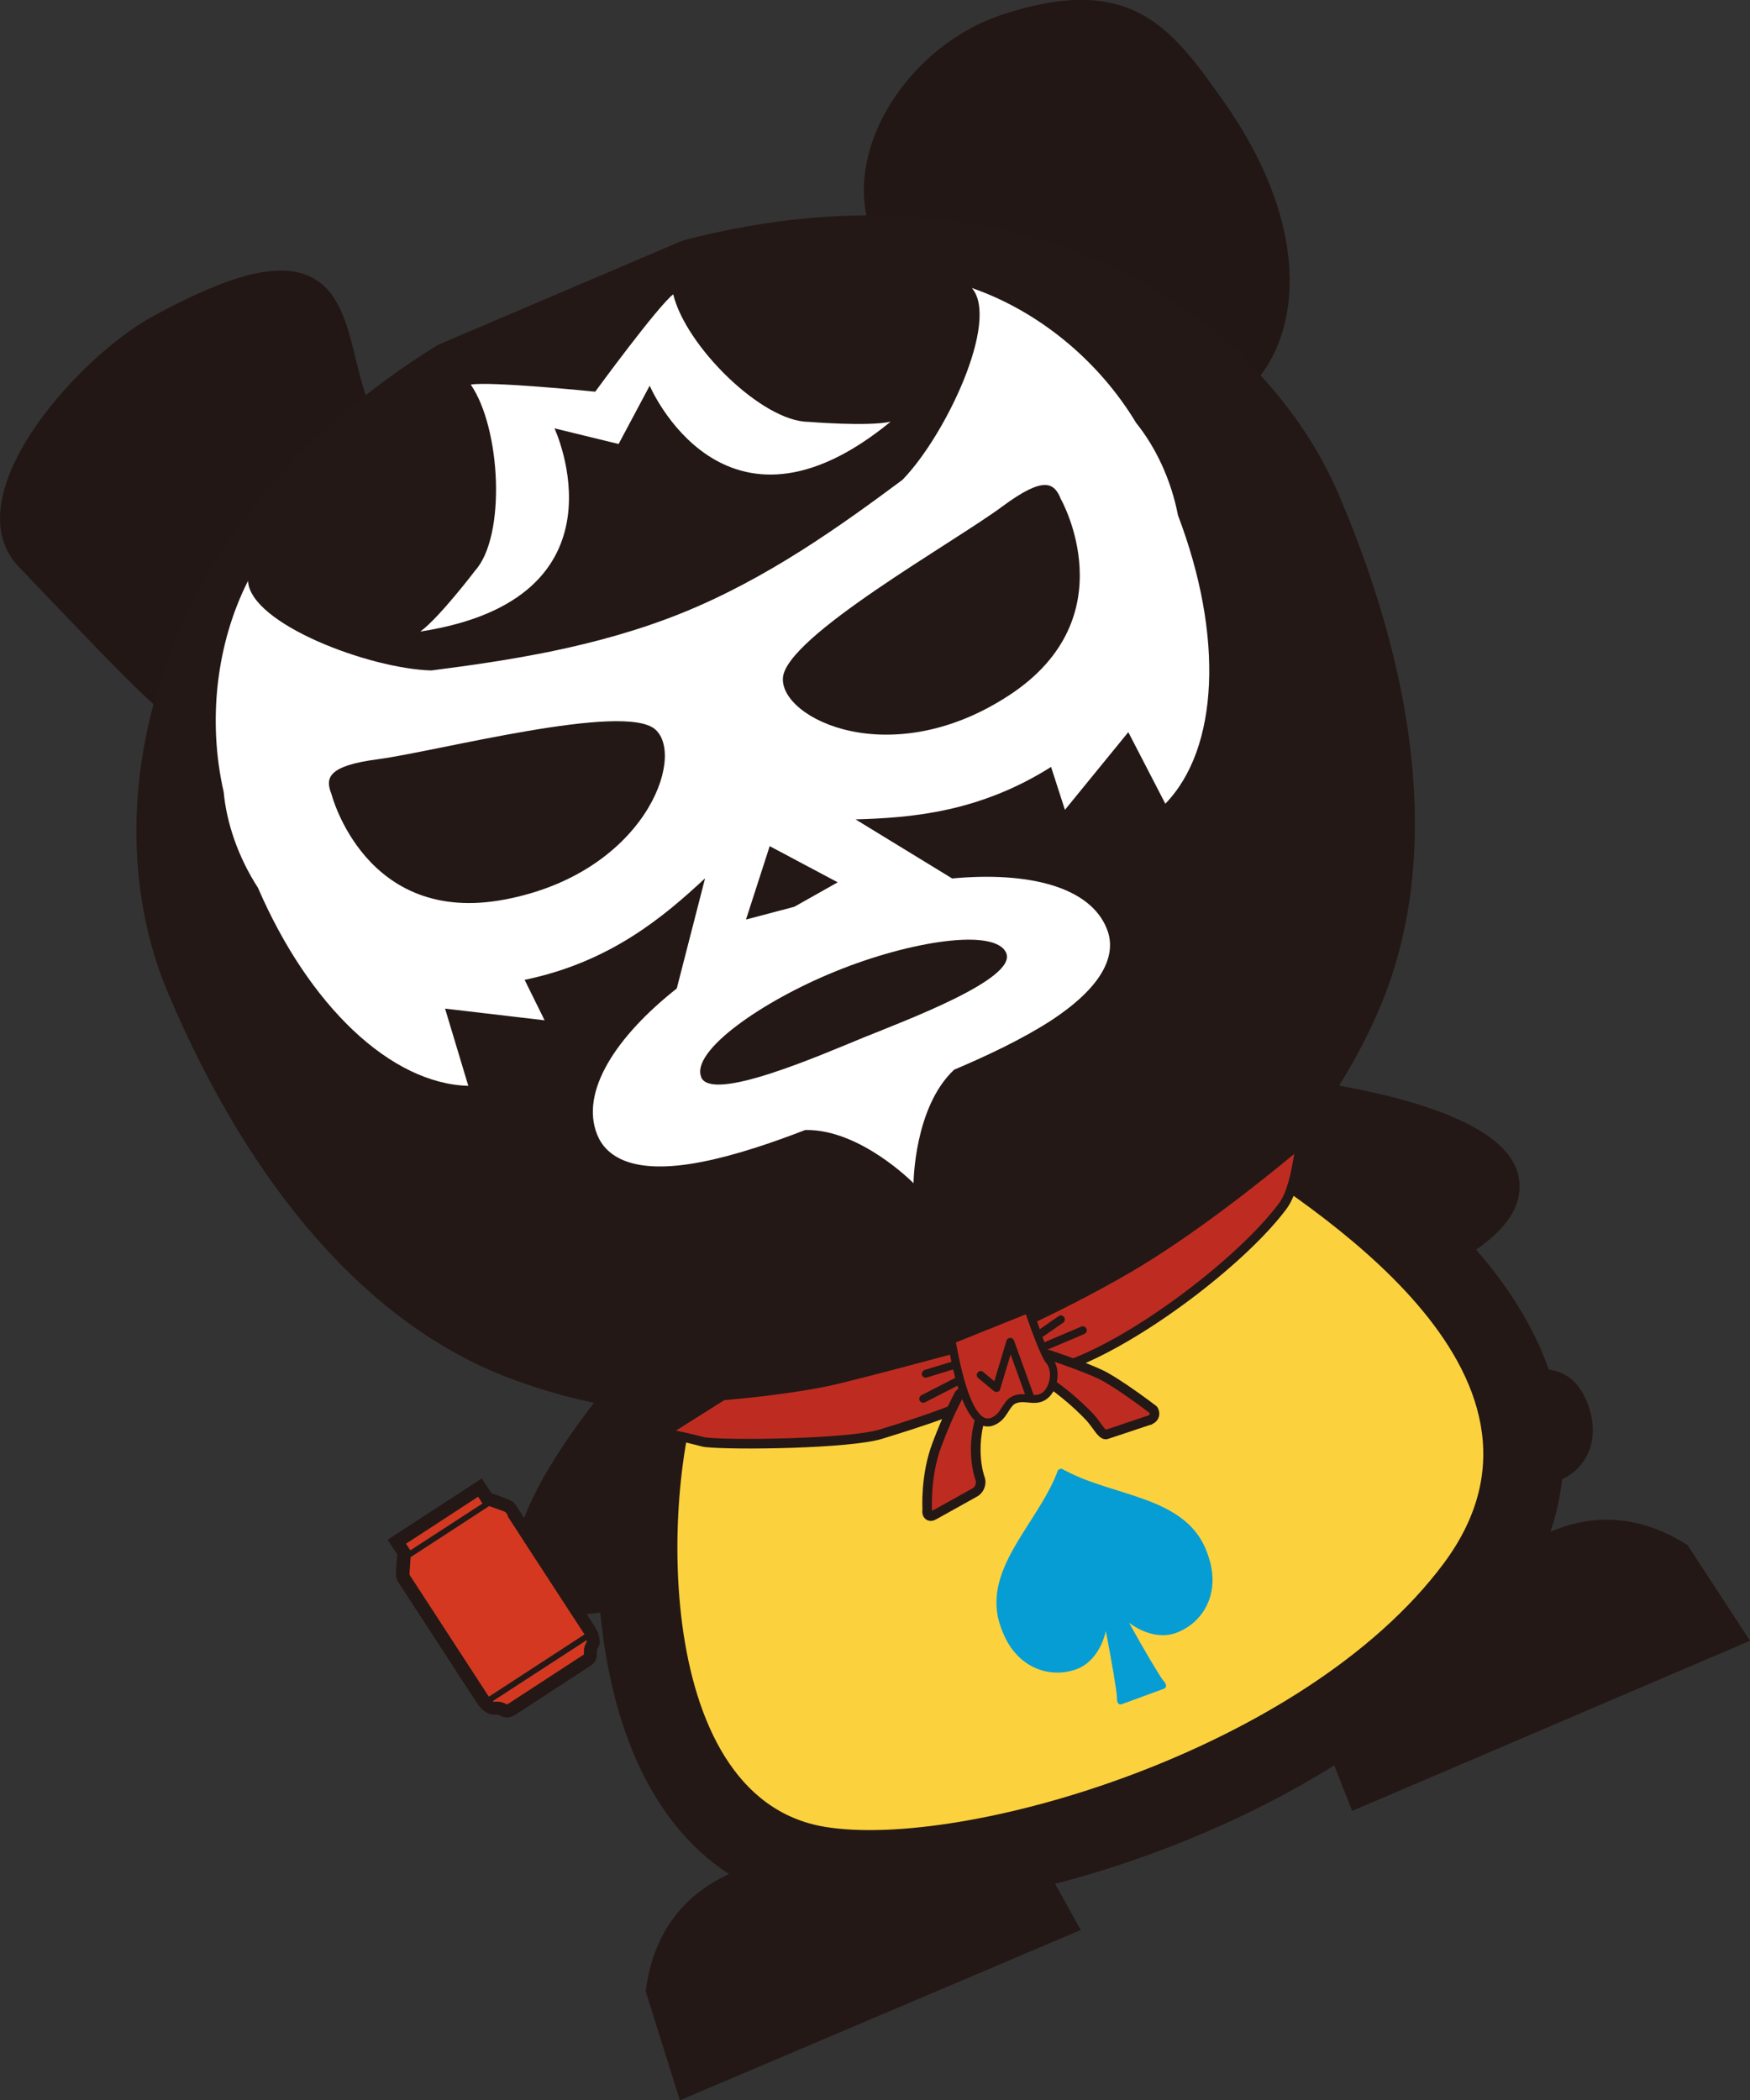 <?xml version="1.0" encoding="UTF-8"?><svg id="_レイヤー_2" xmlns="http://www.w3.org/2000/svg" viewBox="0 0 113.75 136.52"><rect x="0" y="0" width="113.75" height="136.52" fill="#333333" stroke="none"/><defs><style>.cls-1{fill:#fff;}.cls-2{fill:#fcd13e;}.cls-3{fill:#be2c21;}.cls-4{fill:#d43821;}.cls-5{fill:#231815;}.cls-6{fill:#221714;}.cls-7{fill:#059dd4;}</style></defs><g id="_パンダ"><g><g><g><path class="cls-5" d="M80.92,71.31l4.61,12.85c28.71-9.67-4.61-12.85-4.61-12.85Z"/><path class="cls-5" d="M91.27,83.68c-1.5,.64-3.24,1.29-5.23,1.96-.8,.27-1.68-.15-1.96-.95l-4.61-12.85c-.18-.5-.09-1.06,.24-1.48,.32-.43,.85-.64,1.38-.6,5.13,.49,17.11,2.15,17.66,6.97,.28,2.45-2,4.62-7.47,6.95Zm-4.79-1.49c9.1-3.25,9.17-5.08,9.16-5.1-.14-1.18-5.41-3.02-12.41-3.95l3.25,9.05Z"/></g><g><path class="cls-5" d="M47.89,100.16l-4.98-11.7s-20.76,23.26,4.98,11.7Z"/><path class="cls-5" d="M46.91,102.28c-7.31,3.11-11.19,3.46-12.83,1.21-2.72-3.71,4.46-12.48,7.67-16.08,.36-.39,.89-.58,1.41-.5,.53,.09,.97,.44,1.18,.93l4.98,11.7c.33,.78-.02,1.68-.8,2.03-.55,.25-1.09,.48-1.61,.7Zm.97-2.12h.03s-.03,0-.03,0Zm-5.43-8.79c-4.04,4.9-6.43,9.37-5.87,10.28,0,.01,1.24,1.11,9.17-2.27l.1-.04-3.39-7.98Z"/></g></g><g><path class="cls-5" d="M80.23,98.23l7.66,19.48,25.86-11.06-4.06-6.22c-8.69-5.5-15.15,4.52-15.15,4.52l-7.76-10.14-6.56,3.41Z"/><path class="cls-5" d="M59.02,105.3l-6.8,2.89,2.88,12.44s-11.84-1.4-13.13,8.8l2.22,7.09,26.06-11.07-11.22-20.15Z"/></g><g><path class="cls-5" d="M102.95,91.47c-.65-1.79-1.91-2.71-4.61-1.8-1.85,.63-3.37,2.81-2.63,4.57s2.11,2.93,5.33,1.8c1.84-.65,2.65-2.48,1.9-4.57Z"/><path class="cls-5" d="M101.39,96.23c-.08,.03-.16,.06-.24,.09-2.9,1.02-4.72,.39-5.72-1.97-.32-.75-.28-1.63,.09-2.49,.51-1.14,1.53-2.08,2.72-2.49,2.57-.87,4.21-.22,5,1.98h0c.4,1.13,.39,2.26-.05,3.18-.36,.76-.98,1.34-1.8,1.69Zm-3.18-6.18c-.9,.38-1.72,1.17-2.12,2.07-.22,.49-.41,1.24-.09,1.99,.58,1.36,1.67,2.78,4.95,1.63,.8-.27,1.37-.78,1.69-1.47,.37-.78,.38-1.71,.02-2.7-.45-1.26-1.34-2.58-4.22-1.61-.08,.03-.15,.06-.23,.09Zm4.74,1.42h0s0,0,0,0Z"/></g><g><polygon class="cls-4" points="26.39 100.34 31.08 97.28 31.37 97.73 26.67 100.78 26.39 100.34"/><path class="cls-4" d="M38.15,106.69v.02c-.1,.16-.16,.33-.18,.47-.01,.11-.01,.2-.01,.27,0,.05,0,.09,0,.1h0s-.03,.02-.06,.04l-4.88,3.18s-.05,.03-.06,.03c-.01,0-.03,0-.05-.02-.06-.03-.16-.08-.3-.12-.14-.04-.31-.06-.49-.03,0,0-.02,0-.05-.02-.01-.01-.03-.02-.05-.03l6.11-3.97s0,.07,.01,.09Z"/><path class="cls-4" d="M33,98.55c.15,.23,4.76,7.32,4.95,7.61,.02,.02,.03,.05,.05,.08l-6.22,4.05s-.04-.06-.06-.08c-.19-.3-4.8-7.38-4.95-7.61-.06-.08-.1-.15-.12-.19-.03-.04-.03-.05-.03-.05,0,0,0-.02,0-.06,0,0,0-.04,0-.09,0-.17,.03-.49,.05-.76,0-.09,0-.17,.02-.24l5.1-3.32c.16,.05,.37,.13,.57,.2,.11,.04,.21,.08,.3,.11,.04,.01,.08,.03,.11,.04,.03,.01,.05,.02,.05,.02h0s.05,.03,.05,.03c0,0,.01,.01,.04,.05,.03,.04,.06,.1,.12,.19Z"/><path class="cls-5" d="M33.43,97.7c-.07-.07-.16-.13-.25-.17h0c-.05-.03-.09-.04-.15-.07-.19-.08-.48-.18-.74-.28-.13-.05-.25-.08-.34-.12l-.63-.96-6.12,3.98,.62,.96c0,.12-.02,.29-.04,.47-.01,.16-.02,.34-.03,.48,0,.07,0,.14-.01,.2,0,.06,0,.1,0,.16,0,.1,.02,.2,.06,.3,.03,.09,.07,.16,.12,.23,.04,.06,.08,.11,.12,.19,.15,.23,4.76,7.31,4.95,7.61,.12,.18,.27,.37,.46,.52,.09,.07,.2,.14,.32,.19,.12,.05,.27,.08,.43,.06,.09,0,.13,0,.18,.01,.03,.01,.07,.02,.13,.05,.04,.02,.09,.04,.15,.07,.1,.04,.24,.07,.39,.05,.15-.02,.3-.08,.43-.16l4.88-3.18c.08-.05,.15-.11,.21-.17,.06-.06,.1-.12,.14-.19,.06-.12,.08-.25,.09-.34,0-.14,0-.22,0-.28,0-.06,0-.1,.06-.18,.08-.14,.12-.28,.12-.42,0-.19-.04-.38-.1-.55-.06-.16-.15-.32-.23-.45-.19-.3-4.8-7.39-4.95-7.61-.04-.07-.08-.13-.12-.2-.04-.06-.09-.13-.16-.19Zm-7.05,2.64l4.7-3.06,.29,.45-4.7,3.05-.29-.44Zm11.77,6.34v.02c-.1,.16-.16,.33-.18,.47-.01,.11-.01,.2-.01,.27,0,.05,0,.09,0,.1h0s-.03,.02-.06,.04l-4.88,3.18s-.05,.03-.06,.03c-.01,0-.03,0-.05-.02-.06-.03-.16-.08-.3-.12-.14-.04-.31-.06-.49-.03,0,0-.02,0-.05-.02-.01-.01-.03-.02-.05-.03l6.11-3.97s0,.07,.01,.09Zm-5.15-8.13c.15,.23,4.76,7.32,4.95,7.61,.02,.02,.03,.05,.05,.08l-6.22,4.05s-.04-.06-.06-.08c-.19-.3-4.8-7.38-4.95-7.61-.06-.08-.1-.15-.12-.19-.03-.04-.03-.05-.03-.05,0,0,0-.02,0-.06,0,0,0-.04,0-.09,0-.17,.03-.49,.05-.76,0-.09,0-.17,.02-.24l5.1-3.32c.16,.05,.37,.13,.57,.2,.11,.04,.21,.08,.3,.11,.04,.01,.08,.03,.11,.04,.03,.01,.05,.02,.05,.02h0s.05,.03,.05,.03c0,0,.01,.01,.04,.05,.03,.04,.06,.1,.12,.19Z"/></g><g><path class="cls-5" d="M78.12,119.2c-9.41,4-19.31,5.7-25.39,4.68-4.57-.77-8.26-3.55-10.67-8.05-4.66-8.68-3.69-22.59-.95-28.74,4.76-10.68,30.07-16.05,37.71-17.45,1.35-.25,2.75,.05,3.88,.83l1.08,.73c5.15,3.43,15.88,10.58,17.61,20.58,.78,4.47-.38,8.94-3.35,12.94h0c-4.66,6.26-12.12,11.17-19.92,14.48Zm15.73-17.59h.03s-.03,0-.03,0Zm-35.52-15.31c-4.2,1.79-7.07,3.58-7.72,5.03-1.54,3.44-2.33,14.08,.62,19.57,1.13,2.1,2.31,2.54,3.22,2.7,7.11,1.2,27.33-4.5,35.22-15.1h0c1.68-2.26,1.63-3.9,1.45-4.94-.92-5.27-8.82-10.8-12.5-13.27-7.65,1.54-15.01,3.77-20.28,6.01Z"/><path class="cls-2" d="M93.85,101.61c9.29-12.5-9.29-23.53-14.11-26.84,0,0-29.87,5.45-33.88,14.44-2.81,6.29-3.8,27.59,7.73,29.53,9,1.51,31.2-4.95,40.26-17.13Z"/></g><path class="cls-7" d="M69.21,95.58c-.13-.07-.11-.07-.11-.07-.06-.04-.14-.05-.22-.02-.07,.03-.13,.08-.15,.16,0,0,.01-.02-.04,.12-1.33,3.38-4.97,6.35-3.63,10.02,.07,.2,.15,.38,.24,.58,.97,2.09,2.98,2.74,4.67,2.13,.96-.35,1.64-1.32,1.91-2.48,.37,1.9,.73,4.02,.72,4.31-.02,.49,.21,.48,.32,.44l2.73-1c.1-.03,.29-.19-.04-.54-.19-.21-1.29-2.06-2.22-3.75,.95,.71,2.09,1.01,3.05,.66,1.69-.62,2.81-2.41,2.21-4.64-.06-.21-.12-.41-.19-.59-1.34-3.68-6.04-3.6-9.23-5.33Z"/><g><g><path class="cls-6" d="M71.05,24.17c8.33,7.13,17.68-3.44,7.95-17.14-3.29-4.64-5.66-8.09-13.72-5.39-5.52,1.85-10.09,8.36-7.88,13.59,2.21,5.25,5.91,2.31,13.65,8.94Z"/><path class="cls-6" d="M79.13,26.63c-2.6,1.1-5.74,.44-8.52-1.94h0c-3.65-3.12-6.32-4.05-8.47-4.79-2.29-.79-4.11-1.42-5.37-4.41-.92-2.18-.81-4.75,.31-7.24,1.5-3.34,4.55-6.12,7.98-7.27,8.48-2.83,11.1,.86,14.42,5.53,6.03,8.5,5.03,15.71,1.57,18.86-.59,.54-1.24,.96-1.93,1.25Zm-7.63-2.98c3,2.57,6.31,2.84,8.63,.72,3.02-2.76,3.79-9.24-1.68-16.94-3.31-4.65-5.43-7.65-12.95-5.14-3.01,1.01-5.83,3.58-7.16,6.53-.68,1.51-1.29,3.81-.3,6.14,1.02,2.43,2.28,2.86,4.55,3.65,2.14,.74,5.06,1.75,8.91,5.04h0Z"/></g><g><path class="cls-6" d="M17.84,39.22c5.22-1.82,7.53-6.99,5.41-12.91-1.94-5.47-.61-11.88-13.02-5.12-4.87,2.65-12.26,11.26-8.53,15.17,17.75,18.62,6.08,6.38,16.14,2.87Z"/><path class="cls-6" d="M12.67,47.01s-.09,.03-.14,.05c-1.22,.35-2.57-1.06-11.31-10.22-1.02-1.07-1.4-2.45-1.14-4.12,.72-4.6,6.21-10.16,9.82-12.14,5-2.73,8.14-3.54,10.17-2.64,1.94,.86,2.48,3.05,3.05,5.38,.22,.91,.46,1.85,.78,2.75,1.13,3.17,1.08,6.31-.13,8.85-1.1,2.32-3.08,4.02-5.7,4.94h0c-3.59,1.25-4.13,3.7-4.46,5.32-.17,.84-.32,1.56-.94,1.83Zm1.34-26.92c-1.03,.44-2.17,1-3.45,1.69-3.73,2.03-8.53,7.35-9.12,11.14-.19,1.24,.06,2.21,.76,2.95,5.83,6.12,8.92,9.36,9.88,9.8,.06-.19,.13-.52,.19-.77,.35-1.68,.99-4.78,5.35-6.34h0c2.28-.76,3.97-2.26,4.91-4.24,1.07-2.24,1.1-4.94,.08-7.8-.34-.97-.59-1.95-.82-2.89-.51-2.08-.95-3.87-2.27-4.46-1.11-.49-2.93-.2-5.51,.9Z"/></g><g><path class="cls-5" d="M44.78,16.69l-15.71,6.69C11.07,34.44,6.83,52.07,11.98,64.18c4.91,11.54,12.08,20.68,21.33,24.27,8.83,3.42,19.89,3.43,31.99-1.72,12.1-5.15,19.76-13.12,23.41-21.85,3.83-9.16,2.21-20.66-2.69-32.2-5.15-12.11-20.8-21.29-41.25-16Z"/><path class="cls-5" d="M65.75,87.77c-11.64,4.95-22.99,5.55-32.84,1.73-8.91-3.46-16.51-12.07-21.96-24.88-5.27-12.38-.94-30.85,17.53-42.21l15.86-6.76c.05-.02,.1-.04,.16-.05,21.96-5.68,37.46,4.64,42.56,16.64,5.45,12.82,6.38,24.25,2.7,33.08-4.07,9.74-12.38,17.5-24.01,22.45ZM29.51,24.4C11.46,35.52,8.27,52.6,13.02,63.74c5.21,12.24,12.37,20.43,20.7,23.67,9.29,3.6,20.06,3.01,31.15-1.71s18.98-12.07,22.82-21.25c3.45-8.25,2.52-19.08-2.69-31.33-4.73-11.13-19.22-20.67-39.85-15.37l-15.64,6.65Z"/></g></g><g><path class="cls-3" d="M68.17,89.12c4.54-1.11,12.29-6.83,15.19-10.73,.97-1.3,1-4.1,1.33-4.27,0,0-6.12,5.26-11.41,8.34-3.13,1.82-6.27,3.27-6.27,3.27l1.15,3.39Z"/><path class="cls-5" d="M70.29,88.71c-.73,.31-1.41,.55-2.05,.7l-.27,.06-1.33-3.9,.25-.12s3.16-1.47,6.24-3.26c4.79-2.78,10.2-7.32,11.32-8.26,.03-.03,.07-.06,.11-.08h0s.02,0,.02,0l.15,.31,.17,.19s0,0,0,.01h0s0,0,0,0c-.06,.13-.14,.59-.21,.96-.18,1.01-.43,2.4-1.07,3.26-2.46,3.31-8.64,8.15-13.32,10.13Zm-1.92,.05c4.63-1.25,12.02-6.87,14.76-10.54,.55-.74,.79-2.04,.96-3,.01-.08,.03-.15,.04-.22-1.95,1.62-6.54,5.31-10.68,7.72-2.61,1.52-5.24,2.79-6.04,3.17l.98,2.87Z"/></g><g><path class="cls-3" d="M42.91,93.28c.41-.26,2.58,.44,2.97,.48,1.66,.19,9.29,.11,11.38-.53,.73-.22,5.73-1.76,5.76-2.2l-.82-3.4s-4.98,1.36-7.85,2.05c-2.87,.69-7.38,1.05-7.38,1.05,0,0-4.01,2.53-4.06,2.56Z"/><path class="cls-5" d="M62.16,91.88c-.84,.36-2.3,.87-4.81,1.64-2.11,.65-9.73,.74-11.51,.54-.12-.01-.35-.07-.73-.17-.49-.12-1.79-.45-2.05-.35h0s-.32-.53-.32-.53h0c.16-.1,4.05-2.56,4.05-2.56l.06-.04h.08s4.52-.37,7.33-1.05c2.83-.68,7.79-2.03,7.84-2.04l.31-.08,.91,3.81c-.01,.15-.03,.35-1.17,.83Zm-18.22,1.11c.36,.07,.79,.17,1.33,.3,.3,.08,.54,.14,.64,.15,1.7,.19,9.26,.09,11.26-.52,3.29-1,5.11-1.72,5.52-1.99l-.71-2.94c-1.13,.31-5.12,1.38-7.55,1.97-2.66,.64-6.74,1-7.35,1.05-.8,.5-2.21,1.39-3.13,1.97Z"/></g><path class="cls-5" d="M62.11,88.97h-.02s-1.85,.57-1.85,.57c-.14,.04-.28-.04-.32-.17s.07-.27,.17-.32l1.85-.56c.14-.04,.28,.04,.32,.17,.04,.13-.03,.26-.15,.31Z"/><path class="cls-5" d="M60.11,91.16c-.12,.05-.27,0-.33-.12-.06-.13-.01-.28,.11-.35l2.36-1.21c.11-.05,.28-.02,.35,.11,.06,.13,.01,.28-.11,.35l-2.36,1.21h-.02Z"/><path class="cls-5" d="M67.78,86.88c-.11,.05-.24,.01-.31-.09-.08-.12-.05-.28,.07-.36l1.27-.88c.13-.09,.28-.05,.36,.07,.08,.12,.05,.28-.07,.36l-1.27,.88s-.03,.02-.05,.02Z"/><path class="cls-5" d="M70.48,86.71l-2.33,.99c-.13,.06-.28,0-.34-.14s0-.28,.14-.34l2.33-.99c.13-.06,.28,0,.34,.14s0,.28-.14,.34Z"/><g><path class="cls-3" d="M63.04,90.54c-.3-.18-.65-.06-.78,.27,0,0-.61,1.1-1.37,3.12-.76,2.04-.62,4.23-.62,4.23-.05,.35,.16,.49,.46,.32l2.64-1.47c.31-.18,.45-.58,.33-.91,0,0-.83-2.21,.4-4.95l-1.05-.61Z"/><path class="cls-5" d="M60.79,98.79c-.22,.1-.44,.09-.6-.03-.19-.13-.27-.37-.23-.65,0-.03-.14-2.22,.64-4.29,.76-2.03,1.37-3.12,1.39-3.17,.08-.21,.27-.41,.51-.47,.23-.08,.48-.05,.71,.08l1.29,.76-.12,.25c-1.16,2.58-.4,4.69-.39,4.71,.18,.47-.03,1.04-.47,1.29l-2.64,1.47s-.06,.03-.09,.04Zm1.89-8.01c-.06,.02-.1,.07-.13,.14-.02,.05-.63,1.14-1.37,3.12-.73,1.95-.6,4.08-.6,4.1,0,.03,0,.05,0,.07,0,0,0,0,0,0l2.64-1.47c.17-.1,.26-.34,.19-.53-.03-.09-.82-2.22,.29-4.93l-.81-.47c-.06-.04-.13-.05-.19-.03h-.02Z"/></g><g><path class="cls-3" d="M67.27,88.46c.17-.31,.58-.48,.92-.38,0,0,2.18,.72,3.33,1.26,1.14,.54,3.46,2.31,3.46,2.31,.17,.3,.03,.61-.31,.68l-2.71,.9c-.35,.11-.61-.57-1.13-1.12-.89-.93-2.23-2.1-3.91-3.03l.35-.62Z"/><path class="cls-5" d="M74.9,92.58c-.06,.02-.11,.04-.18,.05l-2.67,.89c-.44,.15-.73-.26-1.01-.65-.13-.18-.27-.37-.44-.56-.79-.83-2.1-2.02-3.83-2.98l-.27-.15,.5-.89c.24-.44,.81-.66,1.28-.52,.1,.03,2.22,.74,3.37,1.28,1.16,.55,3.42,2.27,3.51,2.34l.08,.09c.13,.23,.15,.49,.05,.71-.08,.17-.22,.3-.39,.37Zm-7.56-3.63c1.66,.97,2.92,2.12,3.71,2.94,.2,.21,.36,.43,.49,.62,.12,.16,.28,.39,.35,.42l2.67-.9c.1-.02,.15-.05,.16-.09,.01-.02,.01-.06,0-.1-.37-.28-2.34-1.76-3.34-2.23-1.12-.53-3.27-1.24-3.29-1.25-.18-.06-.45,.05-.55,.23h0s-.19,.34-.19,.34Z"/></g><g><path class="cls-3" d="M61.82,87.08c.06-.01,.94,6.96,3.11,5.04,.33-.29,.51-.84,.86-1.08,.65-.43,1.41,.13,2.06-.3,.63-.42,.88-1.68,.33-2.33-.4-.46-1.36-3.34-1.36-3.34l-5.01,2.01Z"/><path class="cls-5" d="M64.64,92.63c-.26,.11-.51,.12-.77,.04-1.22-.42-1.86-3.16-2.23-5.18-.03-.16-.05-.27-.06-.31l.22-.06-.08-.26,5.26-2.11,.09,.26c.37,1.09,1.04,2.94,1.31,3.25,.3,.35,.42,.87,.34,1.42-.08,.56-.35,1.04-.73,1.29-.4,.27-.83,.23-1.2,.19-.33-.03-.6-.04-.86,.11-.14,.1-.26,.29-.39,.49s-.26,.41-.44,.57c-.16,.14-.31,.24-.47,.3Zm-2.51-5.39s.02,.09,.03,.15c.67,3.65,1.4,4.62,1.89,4.79,.08,.02,.32,.1,.72-.24,.13-.11,.23-.28,.35-.46,.15-.23,.3-.48,.54-.64,.4-.26,.83-.23,1.2-.19,.33,.03,.61,.06,.87-.11,.25-.17,.44-.53,.5-.94,.06-.41-.03-.78-.23-1.01-.36-.41-1.06-2.41-1.32-3.16l-4.55,1.83Z"/></g><path class="cls-5" d="M67.08,91.09h-.01c-.13,.06-.28-.02-.33-.15l-1.05-2.9-.68,2.26c-.02,.09-.08,.16-.17,.17-.08,.02-.17,0-.24-.05l-1.02-.85c-.11-.09-.12-.25-.03-.36,.09-.11,.25-.13,.36-.03l.72,.6,.79-2.63c.03-.11,.13-.18,.24-.19,.11,0,.21,.07,.25,.17l1.31,3.63c.05,.13-.02,.27-.14,.33Z"/><path class="cls-1" d="M36.03,27.84l4.18,1.02,2.02-3.79s4.79,11.26,15.66,2.34c-1.48,.33-5.33,.01-5.33,.01-3.02-.01-7.99-4.92-8.8-8.29-1.03,.8-5.07,6.33-5.07,6.33,0,0-6.82-.69-8.09-.46,1.96,2.85,2.3,9.83,.29,12.08,0,0-2.34,3.08-3.57,3.97,13.9-2.14,8.72-13.21,8.72-13.21Z"/><path class="cls-1" d="M75.75,52.25l-2.41-4.66-4.12,5.05-.9-2.79c-4.71,2.98-9.18,3.31-12.71,3.41l6.28,3.84c4.84-.45,8.93,.48,10.05,3.26,.53,1.3,.32,3.4-3.66,6-1.88,1.21-4.18,2.29-6.26,3.17-2.61,2.44-2.64,7.38-2.64,7.38,0,0-3.46-3.53-7.04-3.46-2.12,.82-4.52,1.64-6.71,2.07-4.67,.92-6.28-.45-6.81-1.76-1.14-2.82,1.26-6.42,5.17-9.51l1.84-7.16c-2.62,2.43-6.11,5.44-11.73,6.6l1.3,2.63-6.47-.76,1.51,5.02c-5.05-.14-10.36-5.21-13.67-12.87-1.32-2.04-2.05-4.27-2.23-6.23-1.06-4.65-.47-9.67,1.58-13.72,.15,2.79,7.89,5.71,11.92,5.82,4.97-.64,10.75-1.5,16.3-3.74,5.54-2.24,10.3-5.66,14.32-8.65,2.82-2.9,6.34-10.36,4.51-12.47,4.3,1.49,8.22,4.68,10.68,8.77,1.24,1.54,2.26,3.63,2.72,6.01,2.97,7.8,2.68,15.15-.84,18.76Z"/><path class="cls-5" d="M45.57,70.01c.68,1.67,7.68-1.39,10.51-2.55,2.83-1.15,10-3.82,9.33-5.5-.68-1.67-6.27-.79-11.08,1.17-4.82,1.95-9.44,5.2-8.75,6.88Z"/><path class="cls-5" d="M42.6,47.42c-2-1.8-14.14,1.41-18.03,1.93-3.3,.43-3.44,1.23-3.02,2.28,0,0,2.19,8.56,11.25,6.84,9.07-1.71,11.79-9.27,9.8-11.05Z"/><path class="cls-5" d="M65.18,32.9c-3.14,2.34-14.1,8.47-14.29,11.16-.19,2.66,7.03,6.19,14.74,1.11,7.69-5.07,3.32-12.74,3.32-12.74-.42-1.05-1.08-1.52-3.77,.47Z"/><polygon class="cls-5" points="54.45 57.35 50.03 55 48.49 59.77 51.63 58.94 54.45 57.35"/></g></g></svg>